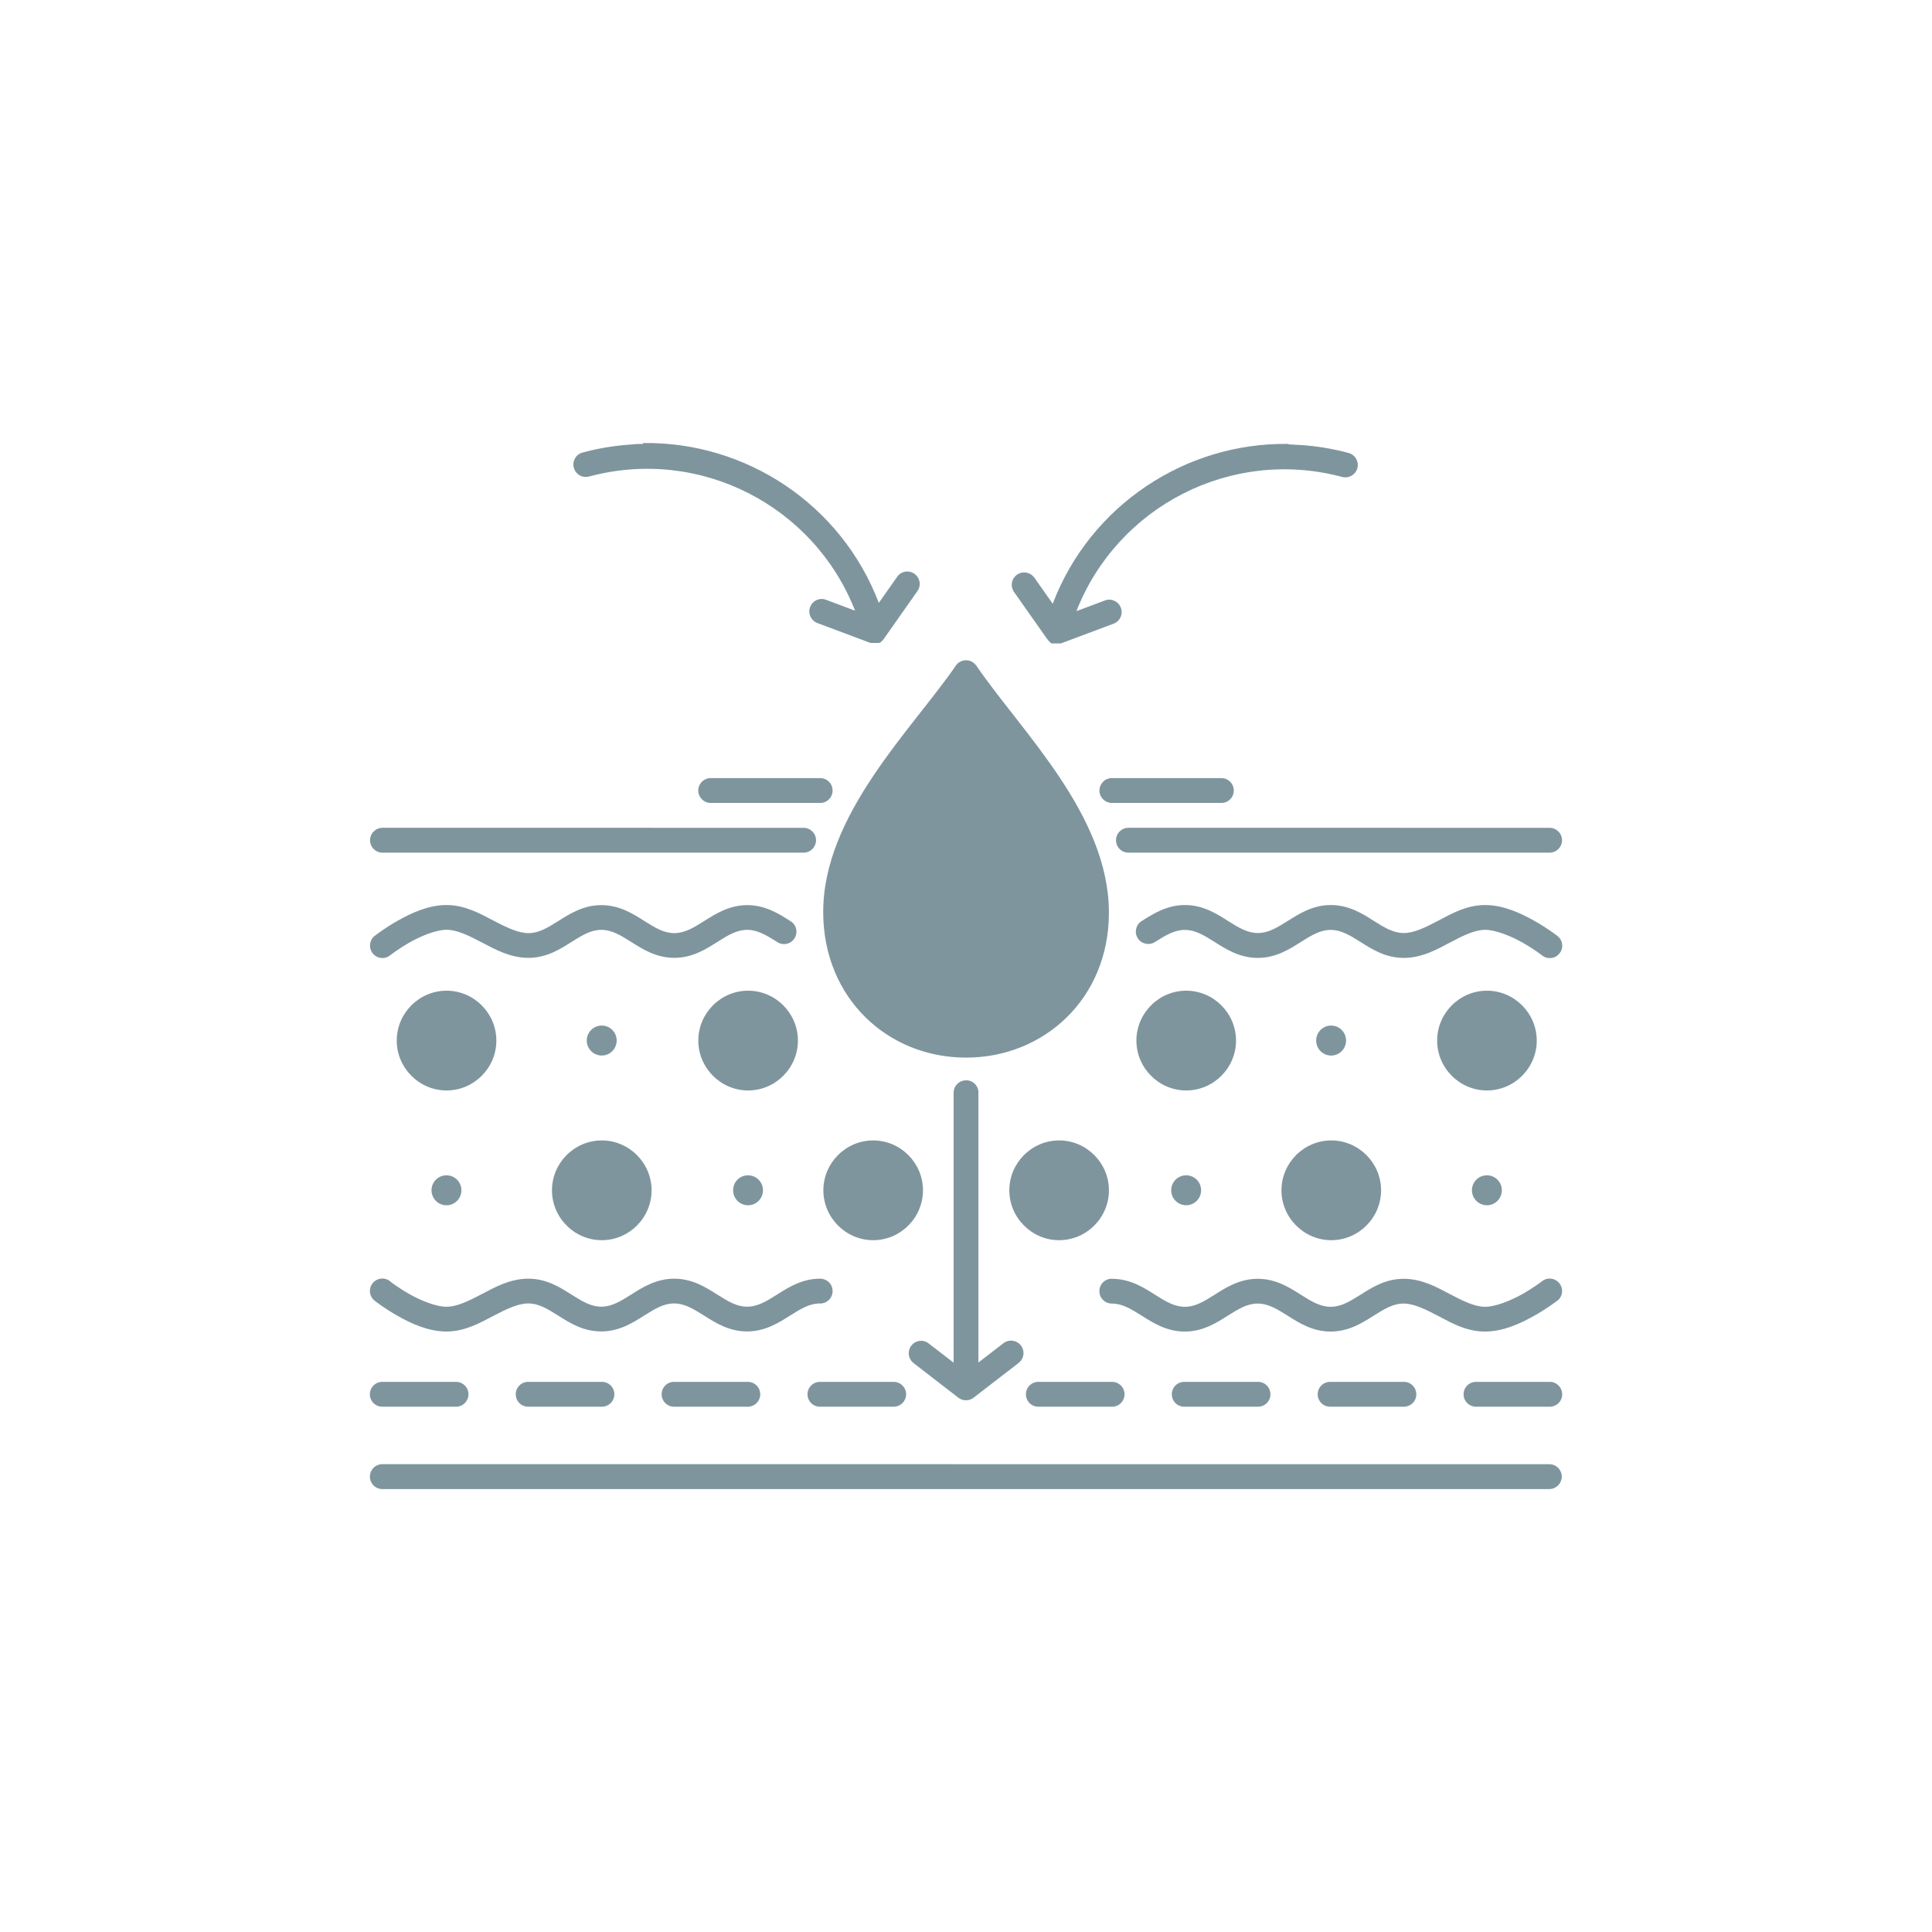 <?xml version="1.0" encoding="UTF-8"?>
<svg width="100pt" height="100pt" version="1.1" viewBox="0 0 100 100" xmlns="http://www.w3.org/2000/svg">
 <path d="m33.285 22.977c-0.188 0-0.371 0-0.559 0.027-0.852 0.051-1.711 0.188-2.566 0.418-0.168 0.043-0.309 0.148-0.395 0.297s-0.109 0.324-0.066 0.488c0.047 0.168 0.152 0.309 0.301 0.395 0.148 0.086 0.328 0.105 0.492 0.062 5.754-1.543 11.645 1.523 13.766 6.945l-1.488-0.559c-0.16-0.066-0.34-0.062-0.5 0.008-0.156 0.07-0.277 0.203-0.34 0.363-0.059 0.16-0.055 0.34 0.02 0.496s0.207 0.277 0.367 0.336l2.742 1.027h0.012 0.039 0.023 0.039 0.027 0.035 0.035 0.027 0.031 0.039 0.02 0.039 0.031 0.027 0.031c0.008-0.008 0.02-0.016 0.031-0.027h0.027c0.008-0.008 0.02-0.016 0.027-0.023 0.012-0.012 0.02-0.02 0.027-0.027 0.008-0.008 0.02-0.02 0.027-0.027 0.008-0.008 0.016-0.016 0.027-0.027 0.004-0.008 0.012-0.016 0.016-0.023 0.012-0.008 0.02-0.02 0.027-0.027 0.008-0.008 0.016-0.016 0.023-0.027 0.004-0.008 0.012-0.016 0.02-0.023 0.004-0.012 0.012-0.02 0.016-0.027 0.008-0.008 0.012-0.02 0.016-0.027l1.684-2.394c0.141-0.195 0.164-0.453 0.051-0.668-0.109-0.215-0.328-0.352-0.57-0.352-0.215 0-0.414 0.105-0.531 0.281l-0.945 1.344c-1.938-5.094-6.883-8.359-12.211-8.273zm33.414 0c-5.328-0.086-10.273 3.18-12.211 8.273l-0.945-1.344v0.004c-0.125-0.18-0.332-0.289-0.551-0.281-0.238 0.008-0.453 0.145-0.559 0.359-0.105 0.215-0.082 0.469 0.059 0.66l1.684 2.394h0.004c0.004 0.008 0.012 0.02 0.02 0.027 0.004 0.012 0.012 0.02 0.02 0.027 0.004 0.008 0.012 0.02 0.02 0.027 0.008 0.008 0.016 0.016 0.023 0.027 0.004 0.008 0.012 0.016 0.02 0.023 0.008 0.012 0.02 0.02 0.027 0.027 0.008 0.008 0.016 0.02 0.027 0.027 0.008 0.008 0.016 0.016 0.023 0.023 0.008 0.012 0.02 0.02 0.027 0.027 0.012 0.008 0.023 0.02 0.035 0.027h0.027 0.031 0.031 0.031 0.031 0.027 0.035 0.027c0.012 0 0.02 0.004 0.031 0 0.012 0.004 0.023 0 0.035 0h0.027 0.031 0.027 0.035 0.031 0.031l2.742-1.027c0.324-0.129 0.488-0.492 0.363-0.82-0.121-0.328-0.484-0.5-0.812-0.383l-1.488 0.559c2.121-5.418 8.008-8.484 13.762-6.945 0.344 0.086 0.688-0.117 0.781-0.457 0.09-0.34-0.109-0.688-0.449-0.785-0.855-0.23-1.715-0.367-2.566-0.418-0.188 0-0.371-0.027-0.559-0.027zm-16.715 11.199c-0.207 0.008-0.398 0.109-0.512 0.277-2.25 3.289-6.891 7.719-6.863 12.793 0.02 4.434 3.352 7.496 7.394 7.496 4.043 0 7.394-3.062 7.394-7.5 0-5.059-4.508-9.344-6.863-12.789h-0.004c-0.121-0.18-0.328-0.285-0.547-0.277zm-13.195 6.098c-0.172 0-0.336 0.066-0.457 0.188-0.121 0.121-0.191 0.285-0.191 0.457s0.07 0.336 0.191 0.453c0.121 0.121 0.285 0.191 0.457 0.188h5.664-0.004c0.172 0.004 0.336-0.066 0.457-0.188 0.121-0.117 0.188-0.281 0.188-0.453s-0.066-0.336-0.188-0.457c-0.121-0.121-0.285-0.188-0.457-0.188zm20.766 0h-0.004c-0.168 0-0.332 0.066-0.453 0.188-0.121 0.121-0.191 0.285-0.191 0.457s0.07 0.336 0.191 0.453c0.121 0.121 0.285 0.191 0.453 0.188h5.664c0.172 0.004 0.336-0.066 0.457-0.188 0.121-0.117 0.188-0.281 0.188-0.453s-0.066-0.336-0.188-0.457c-0.121-0.121-0.285-0.188-0.457-0.188zm-37.754 2.57-0.004 0.004c-0.168-0.004-0.332 0.066-0.453 0.188-0.121 0.117-0.191 0.281-0.191 0.453s0.07 0.336 0.191 0.457c0.121 0.121 0.285 0.188 0.453 0.188h21.793c0.172 0 0.336-0.066 0.457-0.188 0.121-0.121 0.191-0.285 0.191-0.457s-0.07-0.336-0.191-0.453c-0.121-0.121-0.285-0.191-0.457-0.188zm38.613 0-0.004 0.004c-0.172-0.004-0.336 0.066-0.457 0.188-0.121 0.117-0.188 0.281-0.188 0.453s0.066 0.336 0.188 0.457c0.121 0.121 0.285 0.188 0.457 0.188h21.793c0.172 0 0.336-0.066 0.457-0.188 0.121-0.121 0.191-0.285 0.191-0.457s-0.07-0.336-0.191-0.453c-0.121-0.121-0.285-0.191-0.457-0.188zm-35.301 4c-0.949 0-1.836 0.422-2.523 0.809-0.688 0.387-1.184 0.781-1.184 0.781h-0.008c-0.133 0.105-0.223 0.262-0.242 0.434-0.02 0.168 0.027 0.34 0.133 0.473 0.105 0.137 0.262 0.223 0.434 0.242s0.34-0.031 0.477-0.141c0 0 0.422-0.332 1.02-0.672 0.598-0.336 1.363-0.645 1.895-0.645 0.527 0 1.129 0.289 1.82 0.652 0.691 0.363 1.469 0.801 2.418 0.801 0.949 0 1.656-0.461 2.231-0.824 0.574-0.363 1.016-0.625 1.543-0.625s0.969 0.262 1.543 0.625c0.574 0.363 1.281 0.824 2.231 0.824 0.949 0 1.656-0.461 2.231-0.824 0.574-0.363 1.016-0.625 1.543-0.625s0.969 0.262 1.547 0.625v0.004c0.145 0.094 0.324 0.129 0.492 0.094 0.172-0.035 0.316-0.137 0.41-0.285 0.094-0.148 0.121-0.324 0.082-0.492-0.039-0.172-0.148-0.316-0.297-0.402-0.574-0.363-1.281-0.824-2.231-0.824s-1.656 0.465-2.231 0.824c-0.574 0.363-1.016 0.625-1.547 0.625-0.527 0-0.969-0.262-1.543-0.625s-1.281-0.824-2.231-0.824-1.656 0.465-2.231 0.824c-0.574 0.363-1.016 0.625-1.543 0.625-0.527 0-1.129-0.289-1.82-0.652s-1.469-0.801-2.418-0.801zm38.219 0c-0.949 0-1.656 0.465-2.231 0.824l-0.004 0.004c-0.148 0.09-0.254 0.234-0.289 0.402-0.039 0.164-0.012 0.34 0.082 0.488 0.09 0.145 0.238 0.246 0.406 0.281 0.168 0.039 0.344 0.008 0.488-0.086 0.574-0.363 1.016-0.625 1.543-0.625s0.969 0.262 1.543 0.625c0.574 0.363 1.281 0.824 2.231 0.824 0.949 0 1.656-0.461 2.231-0.824 0.574-0.363 1.016-0.625 1.543-0.625s0.973 0.262 1.547 0.625c0.574 0.363 1.281 0.824 2.231 0.824 0.949 0 1.727-0.438 2.41-0.801s1.277-0.652 1.805-0.652c0.527 0 1.305 0.305 1.91 0.645 0.605 0.336 1.031 0.672 1.031 0.672 0.133 0.109 0.309 0.16 0.48 0.141 0.172-0.016 0.328-0.105 0.434-0.242 0.109-0.137 0.156-0.309 0.133-0.48-0.023-0.172-0.117-0.328-0.258-0.43 0 0-0.5-0.391-1.195-0.781-0.695-0.387-1.586-0.809-2.535-0.809-0.949 0-1.723 0.438-2.406 0.801-0.684 0.363-1.277 0.648-1.805 0.648s-0.969-0.262-1.543-0.625-1.281-0.824-2.231-0.824c-0.949 0-1.656 0.465-2.231 0.824-0.574 0.363-1.016 0.625-1.547 0.625-0.527 0-0.969-0.262-1.543-0.625s-1.281-0.824-2.231-0.824zm-38.219 4.434c-1.418 0-2.578 1.164-2.578 2.582s1.164 2.582 2.578 2.582c1.418 0 2.578-1.164 2.578-2.582s-1.16-2.582-2.578-2.582zm15.609 0c-1.418 0-2.578 1.164-2.578 2.582s1.164 2.582 2.578 2.582c1.418 0 2.578-1.164 2.578-2.582s-1.16-2.582-2.578-2.582zm22.676 0c-1.418 0-2.578 1.164-2.578 2.582s1.164 2.582 2.578 2.582c1.418 0 2.578-1.164 2.578-2.582s-1.16-2.582-2.578-2.582zm15.566 0c-1.418 0-2.578 1.164-2.578 2.582s1.16 2.582 2.578 2.582c1.418 0 2.578-1.164 2.578-2.582s-1.164-2.582-2.578-2.582zm-45.816 1.805h-0.004c-0.426 0-0.773 0.348-0.773 0.773 0 0.207 0.082 0.406 0.227 0.551 0.145 0.145 0.344 0.227 0.547 0.227 0.207 0 0.402-0.082 0.547-0.227 0.145-0.145 0.227-0.344 0.227-0.551 0-0.426-0.344-0.773-0.773-0.773zm37.754 0h-0.004c-0.207 0-0.402 0.082-0.547 0.227-0.145 0.145-0.227 0.344-0.227 0.547 0 0.207 0.082 0.406 0.227 0.551 0.145 0.145 0.34 0.227 0.547 0.227 0.207 0 0.402-0.082 0.547-0.227 0.145-0.145 0.227-0.344 0.227-0.551 0-0.426-0.344-0.773-0.773-0.773zm-18.906 2.836h-0.004c-0.355 0.004-0.641 0.297-0.633 0.652v13.961l-1.281-0.988v-0.004c-0.117-0.094-0.266-0.145-0.418-0.141-0.273 0.008-0.512 0.188-0.594 0.449-0.082 0.262 0.008 0.543 0.227 0.711l2.301 1.777c0.234 0.191 0.574 0.191 0.809 0l2.309-1.781v-0.004c0.141-0.102 0.23-0.254 0.258-0.426 0.023-0.172-0.023-0.348-0.129-0.484-0.105-0.137-0.266-0.227-0.438-0.246s-0.344 0.031-0.48 0.141l-1.281 0.988v-13.961l0.004 0.004c0.004-0.176-0.066-0.344-0.188-0.465-0.125-0.125-0.293-0.191-0.465-0.188zm-18.848 3.109c-1.418 0-2.578 1.164-2.578 2.582s1.16 2.582 2.578 2.582c1.418 0 2.578-1.164 2.578-2.582s-1.164-2.582-2.578-2.582zm14.047 0c-1.418 0-2.578 1.164-2.578 2.582s1.164 2.582 2.578 2.582c1.418 0 2.578-1.164 2.578-2.582s-1.16-2.582-2.578-2.582zm9.625 0c-1.418 0-2.578 1.164-2.578 2.582s1.164 2.582 2.578 2.582c1.418 0 2.578-1.164 2.578-2.582s-1.16-2.582-2.578-2.582zm14.086 0c-1.418 0-2.578 1.164-2.578 2.582s1.164 2.582 2.578 2.582c1.418 0 2.578-1.164 2.578-2.582s-1.16-2.582-2.578-2.582zm-45.789 1.805h-0.008c-0.203 0-0.402 0.082-0.547 0.227-0.145 0.145-0.227 0.344-0.227 0.547 0 0.207 0.082 0.406 0.227 0.551s0.34 0.227 0.547 0.227 0.402-0.082 0.547-0.227 0.227-0.344 0.227-0.551c0-0.426-0.344-0.773-0.773-0.773zm15.609 0h-0.008c-0.43 0-0.773 0.348-0.773 0.773 0 0.207 0.082 0.406 0.227 0.551s0.34 0.227 0.547 0.227c0.426 0 0.773-0.348 0.773-0.777 0-0.426-0.348-0.773-0.773-0.773zm22.676 0h-0.008c-0.43 0-0.773 0.348-0.773 0.773 0 0.207 0.078 0.406 0.227 0.551 0.145 0.145 0.34 0.227 0.547 0.227 0.203 0 0.402-0.082 0.547-0.227 0.145-0.145 0.227-0.344 0.227-0.551 0-0.203-0.082-0.402-0.227-0.547-0.145-0.145-0.344-0.227-0.547-0.227zm15.566 0h-0.008c-0.426 0-0.773 0.348-0.773 0.773 0 0.207 0.082 0.406 0.227 0.551 0.145 0.145 0.344 0.227 0.547 0.227 0.207 0 0.402-0.082 0.547-0.227 0.145-0.145 0.227-0.344 0.227-0.551 0-0.426-0.344-0.773-0.773-0.773zm-57.18 5.344h-0.008c-0.273 0.004-0.516 0.18-0.602 0.441-0.086 0.262 0.004 0.547 0.219 0.711 0 0 0.496 0.391 1.184 0.781 0.688 0.387 1.574 0.809 2.523 0.809s1.727-0.438 2.418-0.801c0.691-0.363 1.293-0.652 1.82-0.652s0.969 0.262 1.543 0.625c0.574 0.363 1.281 0.824 2.231 0.824 0.949 0 1.656-0.461 2.231-0.824 0.574-0.363 1.016-0.625 1.543-0.625s0.969 0.262 1.547 0.625c0.574 0.363 1.281 0.824 2.231 0.824s1.656-0.461 2.231-0.824c0.574-0.363 1.016-0.625 1.543-0.625l0.008 0.004c0.172 0 0.336-0.07 0.457-0.188 0.121-0.121 0.188-0.285 0.188-0.457s-0.066-0.332-0.188-0.453-0.285-0.188-0.457-0.188c-0.949 0-1.656 0.461-2.231 0.824-0.574 0.363-1.016 0.625-1.547 0.625-0.527 0-0.969-0.262-1.543-0.625-0.574-0.363-1.281-0.824-2.231-0.824-0.949 0-1.656 0.461-2.231 0.824-0.574 0.363-1.016 0.625-1.543 0.625s-0.969-0.262-1.543-0.625c-0.574-0.363-1.281-0.824-2.231-0.824-0.949 0-1.727 0.438-2.418 0.801s-1.293 0.652-1.82 0.652c-0.527 0-1.297-0.305-1.895-0.641-0.598-0.336-1.02-0.668-1.02-0.668v-0.008c-0.117-0.094-0.266-0.148-0.418-0.145zm60.426 0h-0.008c-0.145 0-0.285 0.051-0.398 0.145 0 0-0.43 0.332-1.031 0.672-0.605 0.336-1.383 0.645-1.91 0.645-0.527 0-1.121-0.289-1.805-0.648-0.684-0.363-1.461-0.801-2.41-0.801-0.949 0-1.656 0.461-2.231 0.824s-1.016 0.625-1.547 0.625c-0.527 0-0.969-0.262-1.543-0.625s-1.281-0.824-2.231-0.824c-0.949 0-1.656 0.461-2.231 0.824-0.574 0.363-1.016 0.625-1.543 0.625s-0.969-0.262-1.543-0.625c-0.574-0.363-1.281-0.824-2.231-0.824l-0.004-0.004c-0.168 0-0.336 0.066-0.457 0.188s-0.188 0.285-0.188 0.453c0 0.172 0.066 0.336 0.188 0.457s0.289 0.188 0.457 0.188c0.527 0 0.969 0.262 1.543 0.625s1.281 0.824 2.231 0.824 1.656-0.461 2.231-0.824c0.574-0.363 1.016-0.625 1.543-0.625s0.973 0.262 1.547 0.625 1.281 0.824 2.231 0.824 1.656-0.461 2.231-0.824 1.016-0.625 1.543-0.625c0.527 0 1.121 0.289 1.805 0.648 0.684 0.363 1.457 0.801 2.406 0.801s1.84-0.418 2.535-0.809c0.695-0.387 1.195-0.777 1.195-0.777h0.008c0.223-0.164 0.312-0.457 0.223-0.719-0.09-0.262-0.336-0.438-0.613-0.438zm-56.617 5.344-0.008 0.004h-0.008-3.773c-0.176-0.008-0.344 0.059-0.469 0.18s-0.195 0.285-0.195 0.461c0 0.176 0.07 0.344 0.195 0.465s0.293 0.184 0.469 0.18h3.773c0.176 0.004 0.344-0.059 0.469-0.18s0.195-0.289 0.199-0.461c0-0.172-0.07-0.34-0.195-0.461-0.121-0.121-0.289-0.188-0.465-0.184zm7.551 0-0.004 0.004h-0.008-3.777c-0.172-0.008-0.344 0.059-0.469 0.18s-0.195 0.285-0.195 0.461c0 0.176 0.07 0.344 0.195 0.465s0.297 0.184 0.469 0.18h3.777c0.172 0.004 0.34-0.059 0.465-0.18s0.199-0.289 0.199-0.461-0.07-0.34-0.191-0.461c-0.125-0.121-0.293-0.188-0.465-0.184zm7.551 0-0.008 0.004h-0.004-3.777c-0.172-0.008-0.344 0.059-0.469 0.18s-0.195 0.285-0.195 0.461c0 0.176 0.07 0.344 0.195 0.465s0.297 0.184 0.469 0.18h3.777c0.172 0.004 0.34-0.059 0.465-0.18s0.199-0.289 0.199-0.461-0.07-0.34-0.191-0.461c-0.125-0.121-0.293-0.188-0.469-0.184zm7.551 0-0.008 0.004h-0.004-3.777c-0.176-0.008-0.344 0.059-0.469 0.18s-0.195 0.285-0.195 0.461c0 0.176 0.07 0.344 0.195 0.465s0.293 0.184 0.469 0.18h3.777c0.172 0.004 0.34-0.059 0.465-0.18s0.195-0.289 0.199-0.461c0-0.172-0.07-0.34-0.195-0.461-0.121-0.121-0.289-0.188-0.465-0.184zm11.305 0-0.008 0.004h-0.008-3.773c-0.176-0.008-0.344 0.059-0.469 0.18s-0.195 0.285-0.195 0.461c0 0.176 0.07 0.344 0.195 0.465s0.293 0.184 0.469 0.18h3.773c0.176 0.004 0.344-0.059 0.469-0.18s0.195-0.289 0.199-0.461c0-0.172-0.07-0.34-0.195-0.461-0.121-0.121-0.289-0.188-0.465-0.184zm7.551 0-0.008 0.004h-0.004-3.777c-0.172-0.008-0.344 0.059-0.469 0.18s-0.195 0.285-0.195 0.461c0 0.176 0.07 0.344 0.195 0.465s0.297 0.184 0.469 0.18h3.777c0.176 0.004 0.344-0.062 0.469-0.18 0.125-0.121 0.195-0.289 0.195-0.461 0-0.176-0.07-0.34-0.191-0.461-0.125-0.125-0.293-0.191-0.469-0.184zm7.551 0-0.008 0.004h-0.004-3.773c-0.176-0.008-0.344 0.059-0.473 0.18-0.125 0.121-0.195 0.285-0.195 0.461 0 0.176 0.07 0.344 0.195 0.465 0.129 0.121 0.297 0.184 0.473 0.18h3.773c0.172 0.004 0.344-0.062 0.469-0.18 0.125-0.121 0.195-0.289 0.195-0.461 0-0.176-0.07-0.34-0.195-0.461-0.121-0.125-0.289-0.191-0.465-0.184zm7.551 0-0.008 0.004h-0.004-3.773c-0.176-0.008-0.344 0.059-0.473 0.18-0.125 0.121-0.195 0.285-0.195 0.461 0 0.176 0.07 0.344 0.195 0.465 0.129 0.121 0.297 0.184 0.473 0.18h3.773c0.172 0.004 0.344-0.062 0.469-0.18 0.125-0.121 0.195-0.289 0.195-0.461 0-0.176-0.07-0.34-0.195-0.461-0.121-0.125-0.289-0.191-0.465-0.184zm-60.402 4.262-0.008 0.004c-0.172-0.004-0.336 0.062-0.461 0.184-0.121 0.121-0.191 0.285-0.191 0.457s0.07 0.34 0.191 0.461c0.125 0.121 0.289 0.188 0.461 0.184h60.406c0.352-0.008 0.633-0.293 0.633-0.645 0-0.352-0.281-0.637-0.633-0.641z" fill="#7f959e"/>
</svg>
